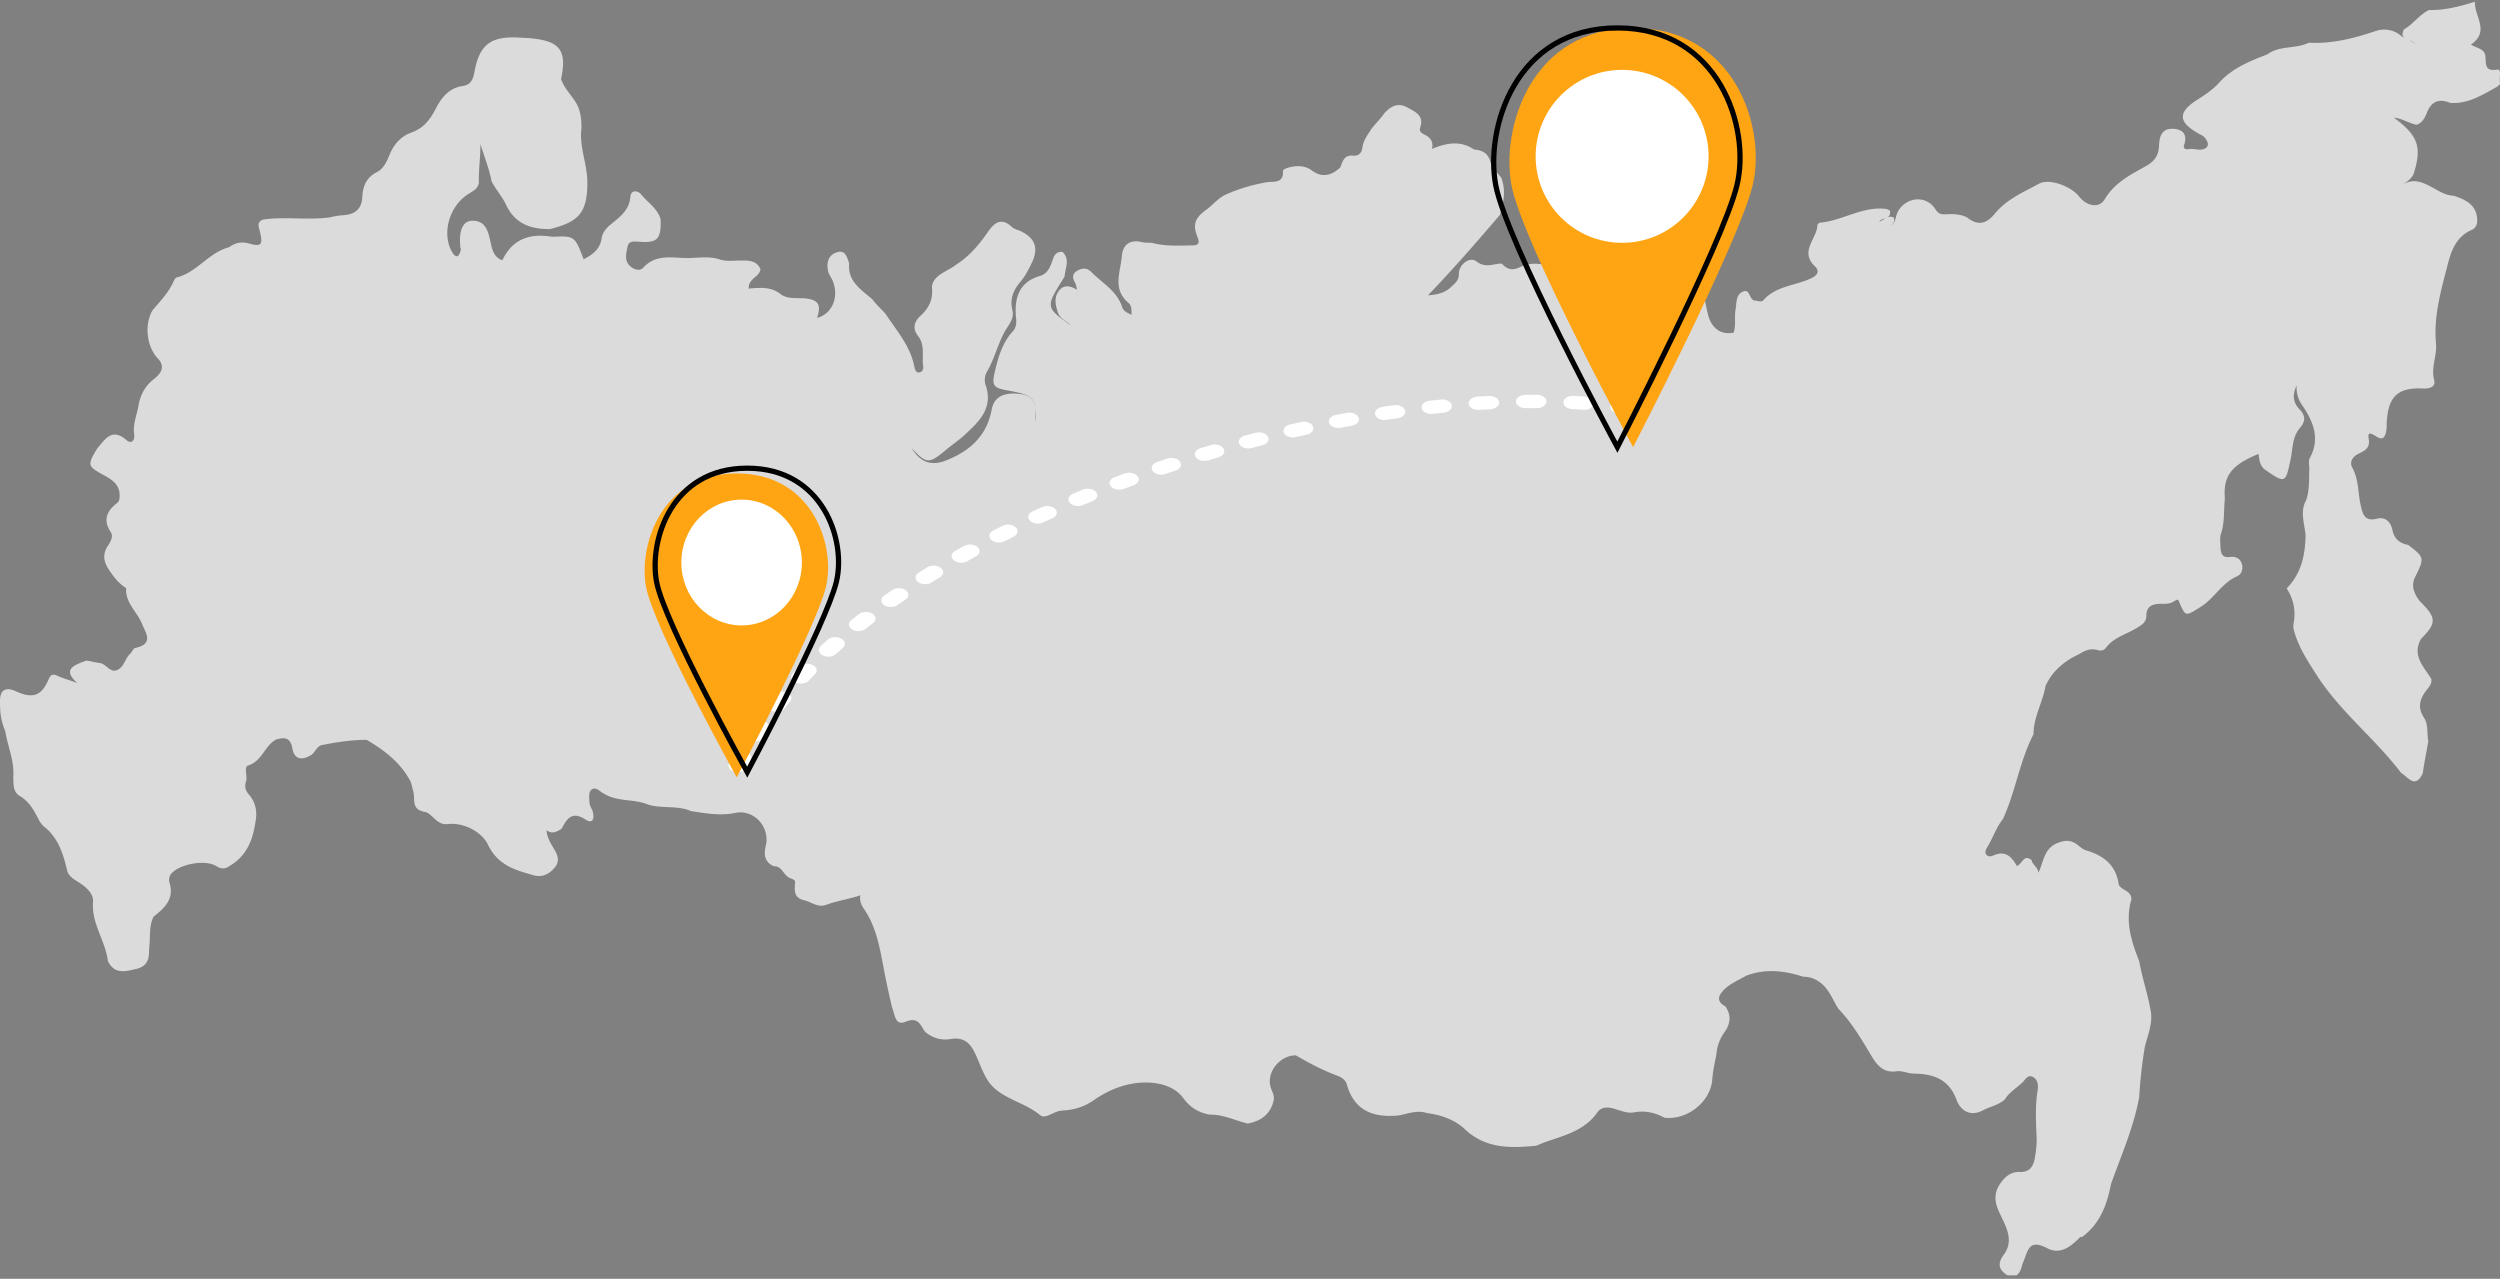 <svg width="477" height="244" fill="none" xmlns="http://www.w3.org/2000/svg"><rect width="100%" height="100%" fill="#808080" stroke="none"/><g clip-path="url(#a)"><path d="M463.434 1.918c2.949.059 5.78-.647 8.788-1.589-.177 2.766 2.949 5.65-.766 8.18 1.12.707 2.654.766 2.772 2.296.118 1.471-.177 2.883 2.3 2.472.885-.118.177 1.824.531 2.766-.236.176-.413.353-.649.53-2.772 1.53-5.485 3.295-8.906 3.06-2.124-.883-3.598-.295-4.424 1.824-.413 1-.885 2-2.006 2.354-1.474-.294-2.772-1.236-4.305-1.354 4.6 3.414 5.367 5.533 3.775 10.653-.413 1.059-1.357 1.589-2.301 2.236 2.006-1.353 3.775-.706 5.604.294 1.356.706 2.654 1.648 4.305 1.707 2.596.824 4.719 2.001 4.483 5.238-.177.588-.531 1.118-1.061 1.295-3.068 1.353-3.952 4.178-4.66 7.003-1.239 4.826-2.595 9.593-2.124 14.654.236 2.295-1.002 4.532-.353 6.945.353 1.353-.885 1.706-2.124 1.647-4.66-.235-6.547 1.413-6.901 6.062-.059.706 0 1.354-.118 2.06-.236 1.118-.59 1.883-1.946 1-2.242-1.47-1.18.59-1.357 1.295-.118 1.177-1.003 1.53-1.946 2.001-1.121.53-1.829 1.59-1.239 2.649 1.298 2.354 1.062 4.943 1.651 7.356.354 1.59.767 3.002 3.068 2.413 1.533-.412 2.654.589 2.949 2.178.354 1.647 1.356 2.53 3.008 2.825 3.126 2.412 3.126 2.471 1.356 6.061-.412.824-.53 1.648-.294 2.531.294.942.766 1.765 1.474 2.472 2.89 2.883 2.831 3.943-.059 6.827-1.828 3.178.472 5.296 1.947 7.709.118.883-.413 1.471-.885 2.06-1.298 1.648-1.829 3.296-.531 5.297.885 1.353.531 3.001.826 4.531-.354 2.06-.767 4.061-1.062 6.121-1.474 3.001-2.772.706-4.129-.118-4.954-6.532-11.619-11.653-16.102-18.656-1.652-2.589-3.303-5.061-4.188-8.004-.177-.529-.354-1.177-.236-1.707.472-2.471.059-4.708-1.298-6.826 2.773-2.825 3.539-6.298 3.598-10.123-.177-2.236-1.12-4.531.118-6.709.649-1.883.531-3.825.59-5.767.059-.766-.236-1.648.118-2.296 2.006-3.707.649-6.944-1.474-10.063-.649-.942-1.121-2.001-1.062-3.767-.944 2.119-.531 3.413.59 4.59 1.179 1.236 1.12 2.296 0 3.59-1.416 1.648-1.298 3.826-1.711 5.827-1.003 4.767-1.003 4.767-5.072 1.942-.826-.765-.944-1.825-1.062-2.884-5.191 2.119-6.783 4.238-6.429 8.475-.236 2.354 0 4.767-.826 7.003-.118.765-.059 1.53 0 2.354.059 1.236.354 2.06 1.887 1.825.944-.118 1.77.235 2.124 1.177.413 1.059 0 2.177-.885 2.53-2.949 1.295-4.365 4.297-7.019 5.886-2.831 1.765-2.772 1.883-4.07-1.177-.236-.53-.649-.059-.944.058-.766.53-1.651.471-2.536.471-1.534 0-2.713.471-2.713 2.295 0 1.295-.944 1.766-1.888 2.355-1.946 1.177-4.364 1.765-5.839 3.766-.413.53-1.003.589-1.593.412-1.356-.412-2.477.118-3.598.824-2.772 1.295-5.013 3.178-6.311 6.003-.531 3.119-2.3 5.944-2.3 9.24-2.654 5.12-3.421 10.946-5.84 16.184-1.297 1.589-1.887 3.59-2.949 5.297-.236.412-.531.882-.295 1.353.354.648 1.062.471 1.534.236 2.241-.942 3.421.353 4.365 2.059 1.061-.353 1.297-2.354 2.831-1.118.118.883 1.18 1.295 1.298 2.413 1.002-2.177 1.061-4.708 3.716-5.708 1.238-.471 2.241-.589 3.362.117.648.412 1.238 1.06 1.946 1.295 3.244.942 5.662 2.648 6.252 6.297.118.942 1.239 1.177 1.888 1.766.413.412.649.883.531 1.471-1.18 4.12.059 7.886 1.533 11.653.59 3.295 1.711 6.473 2.242 9.769.294 2.295-.649 4.414-1.18 6.592a87.254 87.254 0 0 0-1.062 9.534c-1.062 5.767-3.421 11.123-5.367 16.537-.767 3.943-2.065 7.592-5.486 10.123-.118.058-.295.058-.413.058-1.71 1.766-3.775 3.414-6.193 2.178-3.657-1.942-3.716.353-4.719 2.707-.236.471-.472 3.06-2.595 2.649-1.828-1.06-2.536-2.178-1.062-4.179 2.124-2.884.177-5.709-.943-8.239-1.121-2.472-.767-4.238.884-6.121.826-.942 1.888-1.471 3.068-1.412 1.828.059 2.595-.942 2.89-2.59.236-1.353.413-2.707.354-4.061-.118-2.942-.295-5.885.177-8.769.177-1.059.118-2.059-.767-2.648-1.062-.647-1.534.412-2.124 1.001-1.12 1.059-2.536 1.883-3.362 3.236-1.238 1.119-2.89 1.354-4.246 2.119-2.478 1.236-4.247-.118-4.955-2.06-1.475-4.002-4.483-4.943-8.199-5.002-1.12 0-2.241-.647-3.421-.412-2.182.235-3.362-.942-4.424-2.648-1.946-3.237-3.834-6.533-6.488-9.299-1.062-1.589-1.651-3.531-3.244-4.826-1.062-.883-2.182-1.295-3.48-1.295-3.598-1.177-7.255-1.589-10.912-.176-1.416.824-2.89 1.412-4.129 2.589-1.238 1.236-1.533 2.296.177 3.237 1.18 1.648 1.003 3.296-.118 4.885a8.347 8.347 0 0 0-1.592 4.355c-.295 1.53-.649 3.001-.767 4.59-.236 4.297-4.719 7.945-9.143 7.416-1.828-1.001-3.774-1.413-5.898-1.001-1.062.177-2.123-.235-3.126-.529-1.357-.471-2.89-.766-3.775.529-2.477 3.531-6.429 4.414-10.086 5.709-.531.176-1.062.471-1.652.647-4.895.471-9.614.589-13.625-3.237-1.887-1.765-4.483-2.648-7.137-3.001-1.946-.647-3.716.176-5.544.471-4.66.412-8.317-.883-9.733-5.885-.295-1.06-1.179-1.472-2.123-1.825-2.654-1-5.191-2.354-7.609-3.766-2.89-.059-5.485 2.942-4.896 5.767.177.942.885 1.766.649 2.825-.59 2.648-2.418 3.943-4.954 4.414-2.419-.589-4.719-1.766-7.314-1.707-2.065-.412-3.598-1.295-4.955-3.119-1.71-2.354-4.778-3.06-7.491-3.001-3.362.058-6.724 1.353-9.496 3.295-2.006 1.413-3.952 1.942-6.193 2.06-1.475.059-3.127 1.707-4.129.883-2.832-2.354-6.665-3.002-9.143-5.532-1.592-1.648-2.3-4.238-3.362-6.415-.944-1.942-2.241-3.002-4.601-2.59-1.769.295-3.48-.176-4.895-1.412-.885-1.295-1.298-2.884-3.716-1.883-2.006.824-2.006-1.413-2.536-2.649a165.912 165.912 0 0 1-1.593-7.415c-.767-4.002-1.416-8.063-3.834-11.535-.472-.706-.826-1.53-.649-2.531-2.241.765-4.483 1.06-6.547 1.825-1.592.588-2.831-.589-4.188-.883-2.005-.471-1.828-1.883-1.71-3.413.059-.412-.413-.589-.826-.765-1.357-.354-1.593-2.413-3.244-2.296-1.711-.824-1.947-2.118-1.534-3.884.885-3.59-2.241-7.062-5.839-6.297-2.89.588-5.663.059-8.435-.353-2.831-1.236-5.957-.294-8.788-1.471-2.537-.824-5.427-.354-7.845-1.884-.767-.353-1.475-1.353-2.3-.765-.649.471-.472 1.589-.413 2.472 0 .706.53 1.236.648 1.883.295 1.236-.059 2.237-1.356 1.413-2.536-1.707-3.598-.295-4.601 1.706-.944.589-1.828 1.119-2.89.295.059 1.294.708 2.354 1.357 3.472.707 1.118 1.238 2.295.294 3.531-1.061 1.354-2.418 2.06-4.128 1.589-3.48-1-6.784-1.824-8.73-5.885-1.003-2.119-4.247-4.238-7.668-3.884-2.064.294-2.949-2.06-4.306-2.296-2.772-.529-1.828-2.413-2.241-3.884-.177-.647-.295-1.295-.53-1.942-1.888-3.59-4.956-5.944-8.377-7.945-2.772 0-5.544.412-8.257.942-1.298.117-1.475 1.471-2.419 2.001-1.769 1.059-3.126.706-3.48-1.236-.354-2.178-1.474-2.237-3.126-1.766-2.182 1.177-2.654 4.12-5.308 4.944-.885.294-.118 2.001-.413 3.001-.295.883-.177 1.707.472 2.472 1.533 1.707 1.71 3.649 1.238 5.767-.53 3.296-1.77 6.121-4.777 7.887-.885.647-1.593.706-2.654.058-2.124-1.294-7.02-.353-8.553 1.472-.413.471-.472 1.118-.354 1.648 1.003 3.119-.885 4.884-3.008 6.532-.944 1.825-.59 3.826-.826 5.709-.118 1.118.118 2.354-.767 3.354-.413.471-.944.707-1.533.883-2.124.471-4.306 1.236-5.604-1.471-.472-3.884-3.185-7.18-2.831-11.3.118-1.412-1.12-2.648-2.36-3.472-.943-.647-2.064-1.118-2.536-2.295-.766-3.296-1.71-6.474-4.541-8.651a5.099 5.099 0 0 1-.826-1.06c-.944-1.824-1.829-3.59-3.716-4.708-1.357-.824-1.18-2.295-1.239-3.649.236-3.001-1.061-5.767-1.533-8.71C0 137.101 0 135.336 0 133.57c.059-1.942 1.12-2.531 2.95-1.707 3.302 1.531 5.013.942 6.37-2.354.412-.941.943-.882 1.592-.588 1.239.588 2.595.883 3.775 1.412-.236-.235.295.177.177.118-3.185-2.825-.649-3.531 1.592-4.414.885.118 1.71.353 2.596.471 1.297.176 2.064 2.177 3.598 1.177 1.061-.647 1.297-2.178 2.241-3.002.354-.353.53-1 .944-1.059 3.598-.765 1.946-2.884 1.238-4.649-.943-2.295-3.185-3.943-3.008-6.768-1.415-.883-2.36-2.119-3.303-3.531-1.12-1.707-1.18-3.119-.059-4.708.472-.766.944-1.707.413-2.472-1.534-2.354-.708-4.002 1.239-5.532.413-.295.472-.824.472-1.354.059-2.119-1.475-3.12-3.009-3.943-3.126-1.707-3.185-1.883-1.297-5.061 1.533-1.766 2.772-4.061 5.603-1.648 1.003.883 1.652 0 1.475-1.118-.295-1.943.53-3.65.826-5.474.354-1.942 1.18-3.648 2.83-4.943 1.358-1.06 2.478-2.413.768-4.12-2.065-2.295-2.478-6.415-.944-9.063 1.415-1.707 3.008-3.296 3.952-5.356.177-.353.354-.824.649-.941 3.892-.942 6.134-4.767 10.027-5.768 1.18-.883 2.36-1.118 3.834-.706 2.3.648 2.654.236 2.064-2.236-.236-1-.708-1.884.649-2.354 4.247-.589 8.494.176 12.74-.412.885-.236 1.711-.353 2.596-.412 2.182-.177 3.42-1.177 3.539-3.473.118-2 .707-3.707 2.83-4.767 1.299-.647 1.947-2.236 2.478-3.53.826-1.943 2.242-3.355 4.07-4.003 2.36-.824 3.598-2.53 4.66-4.59 1.12-2.178 2.595-3.943 5.19-4.296 1.534-.236 1.947-1.354 2.183-2.766.944-5.062 3.067-6.71 8.257-6.474.708.059 1.357.059 2.065.118 5.957.47 7.373 2.236 6.193 7.827.59 1.707 1.888 2.943 2.831 4.473.885 1.471 1.062 3.119 1.062 4.826-.472 3.59 1.121 6.885 1.121 10.416 0 5.709-1.593 7.533-7.137 8.887-3.716.059-6.724-1.06-8.376-4.65-.767-1.588-1.946-2.883-2.772-4.472-.472-2.53-1.475-4.944-2.124-7.121.06 2.177-.353 4.767-.294 7.356-.118 1.236-1.18 1.648-2.065 2.237-3.48 2.236-4.954 7.18-3.244 10.652.59 1.177 1.416 2.001 1.888-.118-.06-.176-.118-.353-.118-.588-.295-3.002.471-4.826 2.24-4.885 2.537-.059 3.068 1.942 3.48 3.884.355 1.53.59 3.06 2.301 3.65 1.947-4.062 5.25-5.18 9.497-4.474 4.305-.176 4.305-.176 6.016 4.297 1.71-.883 3.126-1.943 3.421-3.943.177-1.236.944-2.06 1.887-2.825 1.652-1.354 3.363-2.59 3.598-5.062.059-1.118.826-1.471 1.888-.765 1.239 1.648 3.244 2.766 3.893 4.944.118 3.825-.59 4.59-4.188 4.296-.944-.059-1.887-.177-2.123.942-.236 1.177-.649 2.53.354 3.59.766.765 1.946 1.177 2.654.411 2.536-2.765 5.78-1.765 8.788-1.824 1.888-.059 3.834-.353 5.722.236 1.356.47 2.713.235 4.07.235 1.474 0 3.008-.059 3.775 1.648-.177 1.53-2.36 1.765-2.242 3.708 2.124-.177 4.247-.412 6.075 1.059 1.475 1.06 3.186.647 4.837.824 2.418.294 2.949 1.236 2.124 3.707 2.831-.706 4.246-3.943 3.008-7.003-.236-.647-.708-1.177-.885-1.824-.354-1.59-.059-3.06 1.534-3.65 1.769-.647 2.064.942 2.477 2.06-.354 3.473 2.3 5.003 4.424 6.886.766 1 1.651 1.825 2.477 2.707 2.123 3.237 4.778 6.18 5.544 10.182.118.47.236 1.06.826 1.06.767-.06.944-.766.826-1.295-.236-1.884.413-3.944-.944-5.65-1.121-1.413-.767-2.766.472-3.885 1.534-1.412 2.359-3.001 2.182-5.178-.118-1.236.767-2.178 1.77-2.825.885-.589 1.887-1 2.772-1.707 2.536-1.59 4.424-3.825 6.134-6.297 1.18-1.707 2.537-2.825 4.542-.942.413.412 1.062.53 1.593.765 2.89 1.354 3.598 3.296 2.182 6.18-.59 1.236-1.239 2.471-2.123 3.53-1.357 1.59-2.065 3.238-1.534 5.415.295 1.118-.236 2.178-.826 3.06-1.828 2.649-2.359 5.768-3.952 8.534-.53.883-.648 1.883-.294 2.825 1.415 4.296-1.298 6.827-3.952 9.299-1.121 1.059-2.478 1.942-3.657 2.942-3.244 2.707-3.716 2.707-6.548-.353 1.652 2.766 3.775 3.472 6.607 2.354 4.541-1.824 7.726-4.65 8.67-9.71.472-2.531 2.478-3.355 5.545-2.943 2.477.353 2.949 1.942 2.772 4.002-.059.588.059 1.177 0 1.765.295-5.06-.118-5.532-5.368-6.473-2.654-.471-2.949-.942-2.359-3.532.649-2.765 1.416-5.532 3.421-7.71.826-.882.708-2 .59-3.06-.236-3.59.767-6.414 4.601-7.532 1.238-.354 1.828-1.354 2.241-2.531.354-1 .59-2.178 2.064-2.06 1.475 1.413.531 3.06.413 4.59-.118.295-.236.53-.413.766-3.244 5.179-3.185 5.296 1.652 8.71-.826-.883-2.123-1.236-2.536-2.53-.413-1.237-.708-2.532-.059-3.709.943-1.647 2.3-1.47 3.716-.588-.118-.53-.177-1-.413-1.413-.531-.882-.472-1.706.472-2.236.943-.53 1.828-.589 2.654.235 2.064 2.12 4.896 3.59 5.898 6.71.236.765 1.003 1.118 1.77 1.47.059-.882 0-1.824-.531-2.236-3.185-2.648-1.534-5.944-1.298-9.004.177-2 1.416-3.178 3.716-2.648.649.176 1.357.117 2.065.176 2.477.648 5.013.53 7.55.471 1.061 0 1.651-.176 1.12-1.53-1.061-2.648-.413-3.767 1.829-5.414 1.238-.883 2.064-2.119 3.716-2.825 2.536-1.118 5.072-1.825 7.727-2.295 1.061-.177 3.185.353 3.008-2.12 0-.411 1.12-.705 1.769-.823 1.298-.236 2.596-.118 3.657.647 2.006 1.53 3.775 1.06 5.486-.47.472-1.119.708-2.472 2.477-2.296 1.003.118 1.652-.47 1.77-1.53.176-1.412 1.061-2.472 1.769-3.649.767-.941 1.652-1.824 2.359-2.825 1.18-1.353 2.596-2.177 4.365-1.236 1.475.824 3.362 1.53 2.536 3.885-.294.883.472 1.177 1.062 1.471 1.239.647 1.416 1.648 1.18 2.59 2.654-1.06 5.308-1.707 8.022.117 1.415.118 2.595.589 3.067 2.178.354 1.236 1.297 2.177 2.123 3.178.944 2.413.472 4.767-.236 7.12-4.483 5.239-9.024 10.477-13.743 15.361 1.534-.117 3.185-.353 4.542-1.706.708-.707 1.356-1.119 1.356-2.355 0-1.824 2.065-3.413 3.362-2.413 1.77 1.354 3.245.413 4.837.413 1.003 1.118 2.006 1.412 3.539.647 2.831-1.413 5.722 0 8.612.294.295 0 .472.294.708.53 2.418 2.942 5.308 3.178 8.434.588.177-.824.118-1.648.295-2.471 1.357-3.532 1.475-3.59 5.073-2.472 1.179.353 2.241.412 3.421.059 2.949-.353 4.541 1.942 6.606 3.354 1.651 2.825 1.887 6.12 2.654 9.181.649 2.707 2.536 3.943 4.896 3.472.472-1.412.118-2.942.354-4.355.236-1.236 0-2.766 1.297-3.413 1.593-.883 1.239 1.824 2.596 1.648.471.117 1.12.294 1.415-.06 2.419-2.765 6.075-2.765 9.084-4.178 1.356-.647 1.71-1.412.707-2.354-2.89-2.825.413-5.179.531-7.768 0-.236.354-.53.649-.53 4.247-.412 8.022-3.178 12.505-2.59.295.06.531.236.707.354.236 1.706-1.592 1.236-2.064 2.06.885-.236 1.593-1.354 2.772-.765.236.647-.059 1.118-.531 1.53.944-.589.826-1.648 1.239-2.531 1.475-2.943 5.427-3.413 7.196-.647.708 1.118 1.357 1.059 2.3 1 1.298-.059 2.655 0 3.834.648 2.006 1.588 3.598 1.235 5.25-.766 2.182-2.707 5.485-4.12 8.434-5.708 1.947-1.06 6.076.47 7.609 2.413 1.475 1.883 3.834 2.354 4.896.588 1.946-3.295 5.073-4.767 8.081-6.473 1.533-.883 2.241-2.06 2.3-3.767.059-1.648.472-3.296 2.595-3.237 1.947.059 2.891 1.06 2.183 3.12-.236.647.354.882.826.764 1.12-.235 2.418.53 3.421-.294.589-.53.177-1.295-.236-1.824-.295-.412-.767-.589-1.18-.824-3.952-2.178-4.07-4.061-.413-6.415 1.475-.942 3.008-1.942 4.188-3.237 2.536-2.825 5.839-4.178 9.26-5.473 2.36-1.766 5.427-1 7.904-2.237 4.424.236 8.612-.824 12.8-2.236 1.533-.53 3.362-.294 4.718.824.767.647 1.77.765 2.831 1.648-.943-1.177-3.185-.648-2.182-2.766 1.77-1 2.89-2.766 4.778-3.708z" fill="#DBDBDB"/></g><path d="M140.814 147.329c-.187 0-.39-.022-.577-.065-.951-.228-1.466-.945-1.138-1.608.234-.478.468-.967.717-1.445.343-.663 1.388-1 2.339-.761.951.239 1.435.967 1.092 1.63-.234.456-.468.924-.702 1.391-.265.521-.967.858-1.731.858zm3.29-5.878a2.38 2.38 0 0 1-.733-.108c-.92-.283-1.325-1.032-.92-1.673.297-.468.608-.935.92-1.391.421-.63 1.513-.902 2.417-.609.905.294 1.295 1.054.874 1.684-.297.446-.593.891-.889 1.348-.312.478-.967.749-1.669.749zm4.023-5.638c-.296 0-.592-.055-.873-.163-.873-.337-1.201-1.109-.717-1.728.358-.445.717-.891 1.076-1.325.499-.609 1.622-.815 2.479-.468.873.348 1.17 1.13.671 1.728-.359.424-.702.858-1.045 1.282-.328.435-.936.674-1.591.674zm4.678-5.389a2.41 2.41 0 0 1-.998-.207c-.842-.38-1.076-1.173-.514-1.76.405-.424.811-.847 1.216-1.26.562-.576 1.7-.728 2.526-.326.827.391 1.045 1.184.468 1.76-.405.402-.795.815-1.185 1.228-.327.358-.92.565-1.513.565zm5.255-5.139c-.389 0-.779-.087-1.107-.261-.795-.424-.951-1.228-.343-1.782a59.12 59.12 0 0 1 1.341-1.195c.624-.554 1.778-.641 2.558-.206.795.434.92 1.238.296 1.781-.437.392-.873.772-1.31 1.163-.343.337-.889.5-1.435.5zm5.739-4.868c-.421 0-.858-.108-1.201-.315-.748-.467-.826-1.26-.171-1.792.483-.381.966-.761 1.45-1.13.67-.522 1.824-.554 2.573-.087.748.467.811 1.271.124 1.792-.483.37-.951.739-1.419 1.109-.343.282-.842.423-1.356.423zm6.175-4.606c-.468 0-.92-.12-1.279-.37-.717-.489-.717-1.293-.015-1.792.514-.359 1.029-.717 1.543-1.065.718-.489 1.872-.478 2.573.022.702.499.686 1.303-.031 1.792-.514.348-1.013.696-1.512 1.043-.344.25-.811.37-1.279.37zm6.549-4.346c-.499 0-.998-.141-1.356-.424-.671-.521-.609-1.325.14-1.792.53-.337 1.076-.674 1.622-1.011.748-.467 1.902-.413 2.573.12.67.521.592 1.325-.172 1.792-.53.326-1.06.652-1.591.989-.343.217-.779.326-1.216.326zm6.877-4.096c-.53 0-1.06-.163-1.419-.467-.639-.543-.515-1.347.265-1.782.561-.315 1.123-.63 1.7-.945.795-.435 1.933-.337 2.557.206.624.554.483 1.347-.296 1.782-.562.304-1.107.619-1.669.923a2.347 2.347 0 0 1-1.138.283zm7.189-3.857c-.562 0-1.108-.185-1.466-.522-.593-.564-.421-1.358.39-1.77.592-.305 1.169-.598 1.762-.891.81-.413 1.949-.272 2.541.293.593.565.39 1.358-.421 1.771-.577.293-1.154.576-1.731.869-.327.174-.717.25-1.075.25zm7.422-3.607c-.593 0-1.169-.196-1.513-.565-.561-.587-.327-1.369.515-1.76.608-.283 1.216-.554 1.824-.826.843-.38 1.965-.217 2.511.38.546.587.312 1.37-.546 1.75-.592.271-1.2.543-1.793.814a2.32 2.32 0 0 1-.998.207zm7.672-3.357c-.624 0-1.216-.218-1.559-.62-.515-.597-.234-1.38.623-1.738.624-.26 1.248-.51 1.872-.771.873-.359 1.98-.152 2.495.456.514.609.218 1.38-.655 1.738-.608.25-1.232.5-1.84.76a2.777 2.777 0 0 1-.936.175zm7.859-3.118c-.639 0-1.279-.24-1.606-.663-.483-.62-.156-1.39.733-1.717.639-.239 1.279-.478 1.918-.706.889-.326 1.996-.087 2.464.532.468.62.124 1.391-.764 1.717-.624.228-1.248.467-1.872.695-.28.087-.592.142-.873.142zm8.031-2.869c-.671 0-1.326-.26-1.637-.717-.437-.63-.063-1.39.842-1.695.654-.217 1.294-.434 1.949-.651.904-.305 1.996-.033 2.417.608.436.63.047 1.39-.874 1.684-.639.206-1.278.424-1.918.641-.233.087-.514.13-.779.13zm8.218-2.629c-.702 0-1.373-.282-1.669-.76-.405-.641.031-1.391.951-1.663.671-.195 1.326-.402 1.996-.597.936-.272 1.996.032 2.386.684.39.641-.047 1.39-.982 1.662-.655.196-1.31.38-1.965.587a3.026 3.026 0 0 1-.717.087zm8.389-2.368c-.733 0-1.419-.315-1.7-.815-.358-.652.109-1.39 1.061-1.64.67-.175 1.356-.36 2.042-.533.936-.24 1.996.098 2.339.75.343.662-.14 1.39-1.076 1.63-.67.173-1.325.347-1.996.52a2.436 2.436 0 0 1-.67.088zm8.53-2.097c-.765 0-1.482-.337-1.731-.88-.312-.663.202-1.38 1.169-1.597.686-.152 1.388-.316 2.074-.468.967-.206 1.981.163 2.277.826.296.663-.234 1.38-1.185 1.586-.671.153-1.357.305-2.027.457-.188.054-.39.076-.577.076zm8.67-1.815c-.796 0-1.529-.37-1.763-.934-.265-.674.312-1.369 1.279-1.554l2.105-.39c.967-.175 1.965.227 2.215.912.249.673-.328 1.369-1.31 1.543-.686.12-1.373.25-2.059.38-.14.022-.312.043-.467.043zm8.794-1.51c-.842 0-1.59-.402-1.777-1-.219-.684.405-1.358 1.387-1.51.718-.108 1.419-.217 2.137-.315.982-.14 1.949.305 2.152.989.202.684-.437 1.358-1.419 1.5-.686.097-1.388.195-2.09.303-.14.022-.265.033-.39.033zm47.015-.945c-.125 0-.265-.011-.406-.033a55.406 55.406 0 0 0-2.058-.293c-.982-.13-1.637-.793-1.45-1.489.187-.684 1.138-1.14 2.136-1.01.733.098 1.45.207 2.168.315.982.152 1.606.826 1.372 1.51-.172.598-.936 1-1.762 1zm-38.126-.217c-.889 0-1.653-.446-1.794-1.076-.156-.695.531-1.336 1.513-1.445l2.152-.228c.982-.098 1.918.38 2.058 1.076.141.695-.546 1.336-1.544 1.434-.701.065-1.403.14-2.105.217-.093.022-.187.022-.28.022zm8.981-.772c-.935 0-1.73-.5-1.808-1.151-.094-.696.655-1.315 1.653-1.38.732-.044 1.45-.087 2.183-.12.998-.054 1.871.478 1.949 1.174.078.695-.686 1.303-1.684 1.358-.702.032-1.404.076-2.121.12h-.172zm20.21-.01c-.063 0-.125 0-.187-.011a64.703 64.703 0 0 0-2.09-.13c-.998-.055-1.746-.664-1.668-1.359.077-.695.951-1.217 1.949-1.162.733.043 1.465.086 2.183.14.998.077 1.731.696 1.622 1.391-.094.652-.874 1.13-1.809 1.13zm-11.181-.327c-.998 0-1.809-.554-1.824-1.249-.016-.695.795-1.271 1.793-1.282.499 0 .982-.01 1.481-.01h.718c.998 0 1.808.575 1.808 1.281 0 .695-.826 1.26-1.824 1.26H292.523c-.468 0-.951 0-1.434.011 0-.01 0-.01-.016-.01z" fill="#fff"/><path d="M311.596 5.33c-19.423 0-25.251 19.056-23.211 29.987 2.039 10.931 23.211 50.012 23.211 50.012s20.201-39.08 22.823-50.012c2.622-10.931-3.399-29.988-22.823-29.988z" fill="#FFA412"/><path d="M308.596 5.33c-19.423 0-25.251 19.056-23.211 29.987 2.039 10.931 23.211 50.012 23.211 50.012s20.201-39.08 22.823-50.012c2.622-10.931-3.399-29.988-22.823-29.988z" stroke="#000"/><path d="M140.572 90.33c-14.465 0-18.804 13.815-17.285 21.74 1.518 7.925 17.285 36.259 17.285 36.259s15.043-28.334 16.995-36.259c1.953-7.925-2.531-21.74-16.995-21.74z" fill="#FFA412"/><path d="M142.572 89.33c-14.465 0-18.804 13.815-17.285 21.74 1.518 7.925 17.285 36.259 17.285 36.259s15.043-28.334 16.995-36.259c1.953-7.925-2.531-21.74-16.995-21.74z" stroke="#000"/><circle cx="309.5" cy="29.829" r="16.5" fill="#fff"/><ellipse cx="141.5" cy="107.329" rx="11.5" ry="12" fill="#fff"/><defs><clipPath id="a"><path fill="#fff" transform="translate(0 .33)" d="M0 0h477v243H0z"/></clipPath></defs></svg>